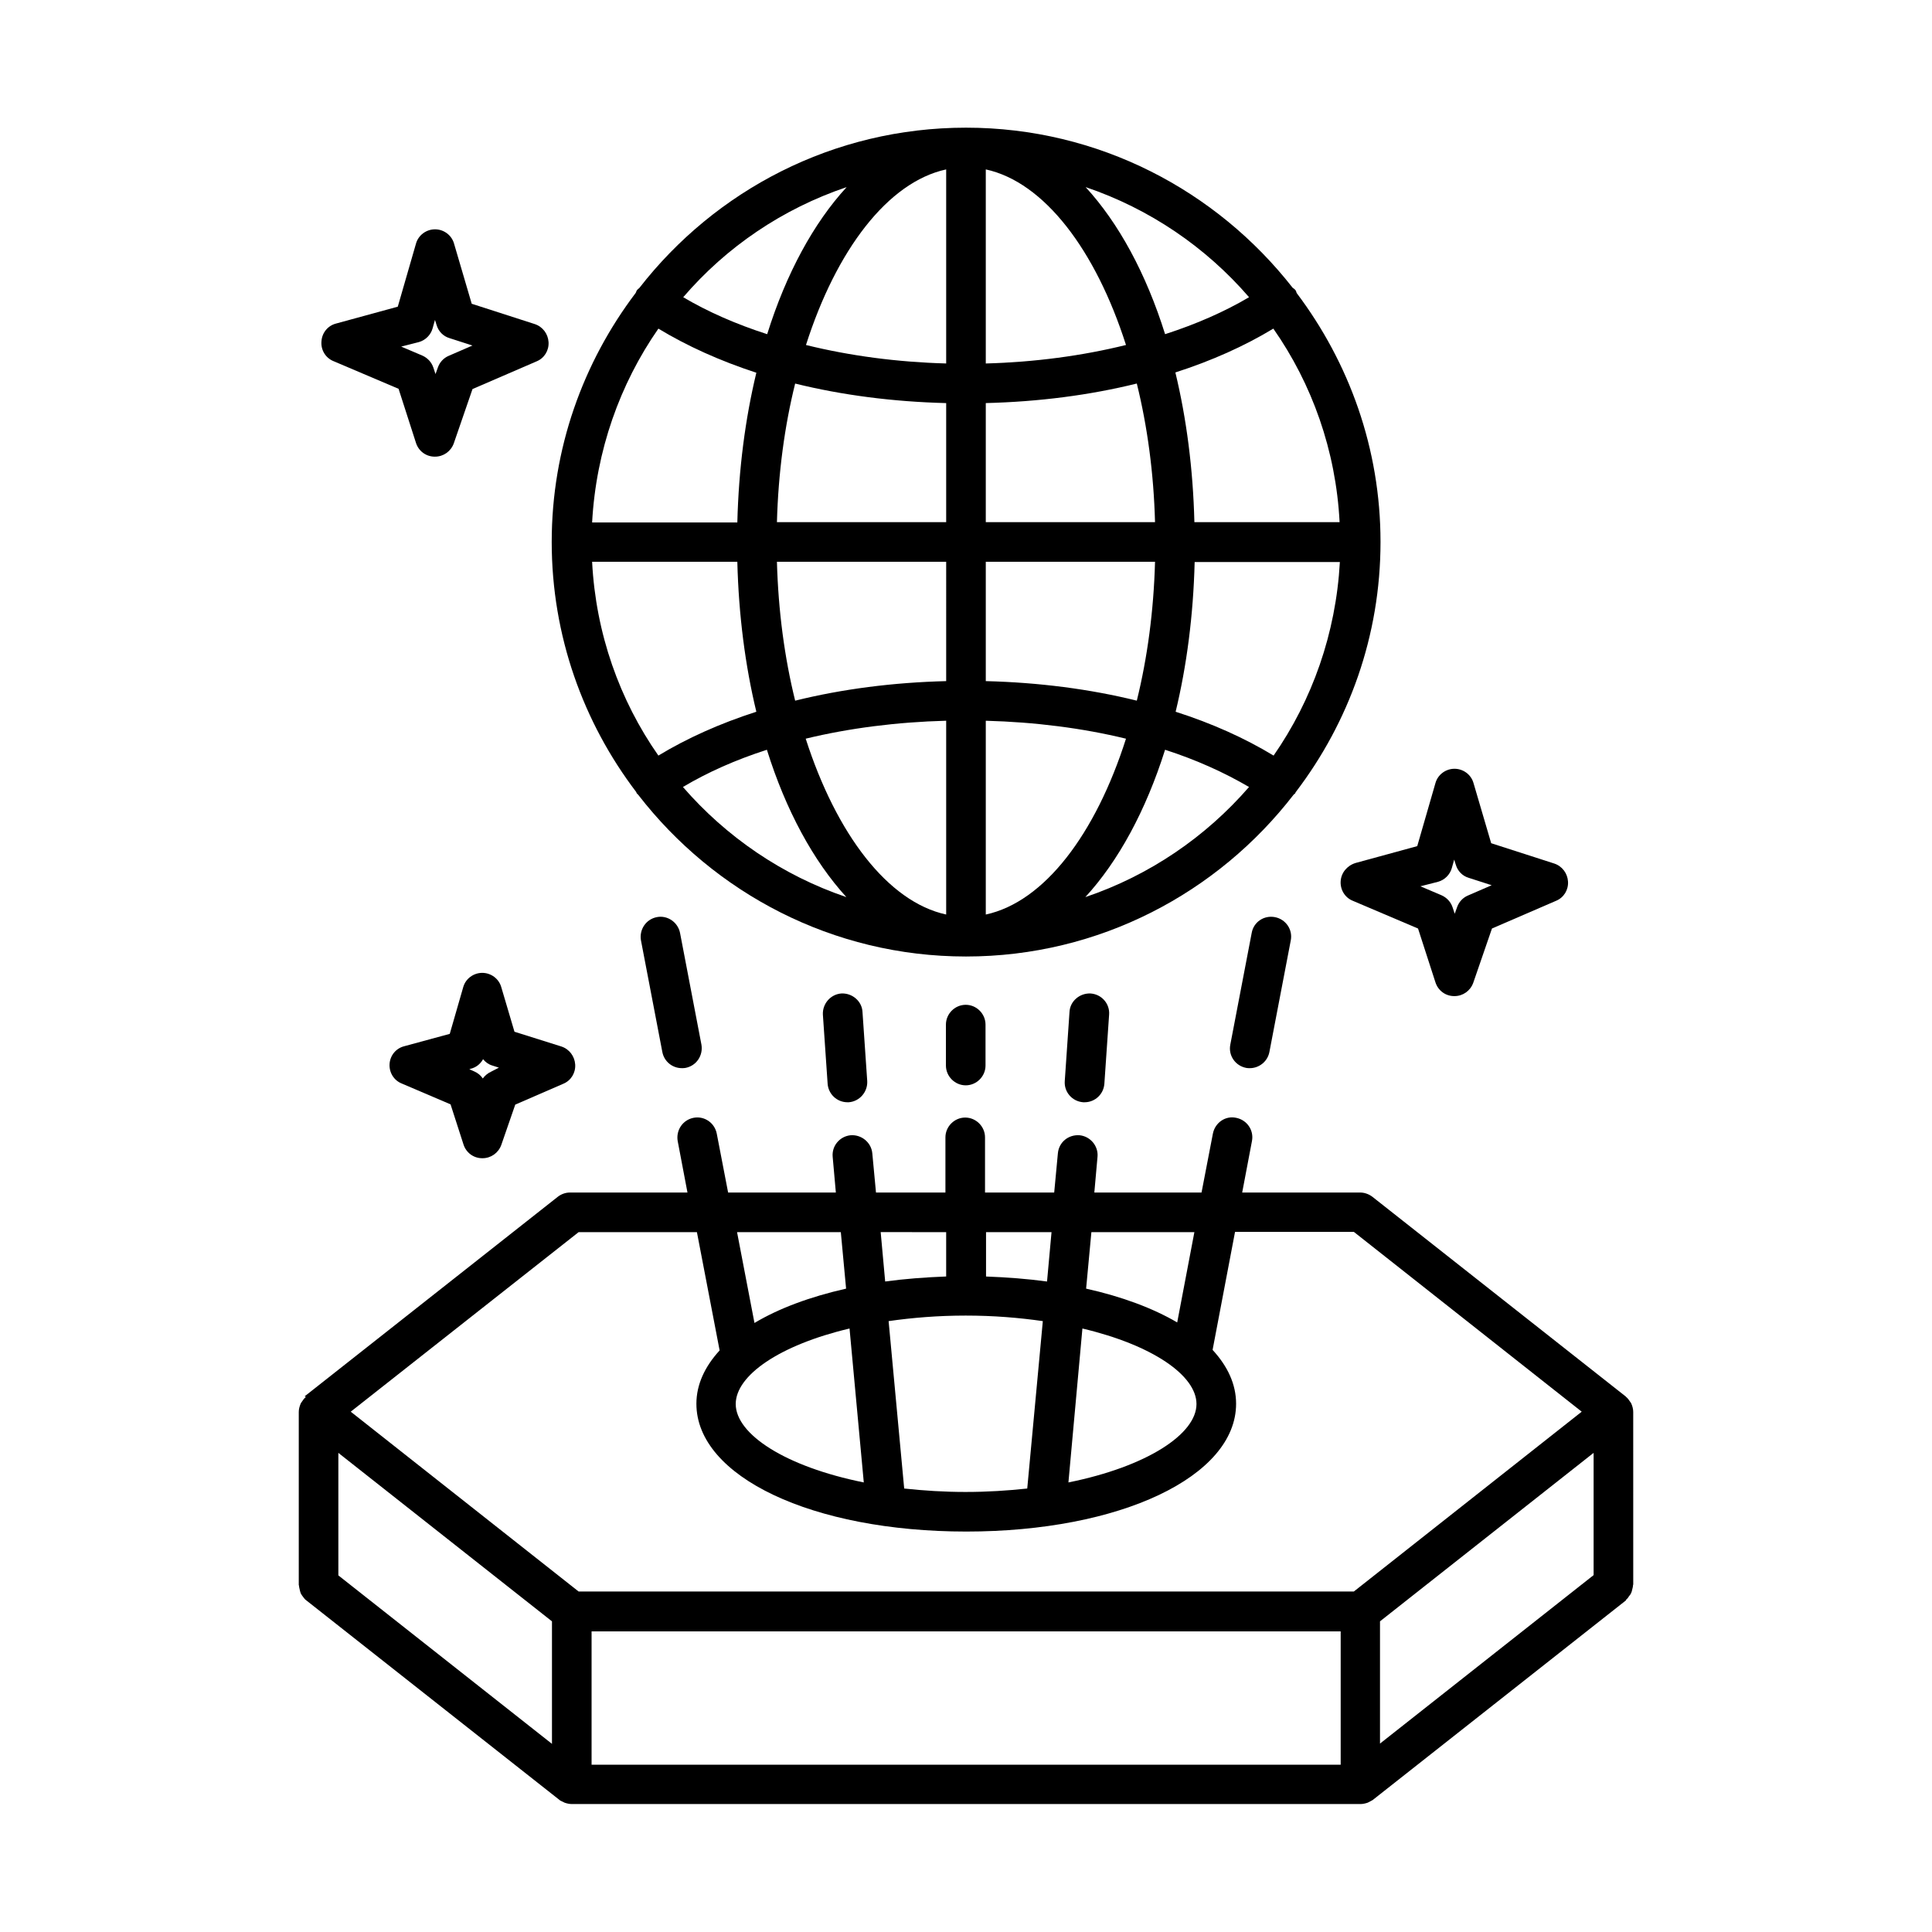 <?xml version="1.0" encoding="UTF-8"?>
<!-- Uploaded to: ICON Repo, www.iconrepo.com, Generator: ICON Repo Mixer Tools -->
<svg fill="#000000" width="800px" height="800px" version="1.1" viewBox="144 144 512 512" xmlns="http://www.w3.org/2000/svg">
 <g>
  <path d="m499.29 377.54c-0.141 2.238 1.121 4.34 3.219 5.18l17.285 7.348 4.617 14.273c0.699 2.168 2.66 3.637 4.969 3.637h0.07c2.238 0 4.199-1.398 4.969-3.5l4.969-14.414 17.004-7.348c2.027-0.84 3.289-2.867 3.148-5.109-0.141-2.168-1.539-4.059-3.637-4.758l-16.723-5.387-4.688-15.953c-0.629-2.238-2.731-3.777-5.039-3.777s-4.41 1.539-5.039 3.777l-4.828 16.723-16.375 4.477c-2.242 0.707-3.781 2.594-3.922 4.832zm25.82 0.141c1.75-0.488 3.148-1.891 3.637-3.637l0.629-2.238 0.418 1.328c0.488 1.68 1.75 3.008 3.43 3.5l6.086 1.961-6.297 2.731c-1.328 0.559-2.379 1.68-2.867 3.078l-0.629 1.75-0.559-1.68c-0.488-1.469-1.539-2.59-2.938-3.219l-5.598-2.379z"/>
  <path d="m280.34 417.42-3.5-11.824c-0.629-2.238-2.731-3.777-5.039-3.777-2.309 0-4.41 1.539-5.039 3.777l-3.57 12.387-12.105 3.289c-2.168 0.559-3.707 2.449-3.848 4.688-0.141 2.238 1.121 4.34 3.219 5.18l12.945 5.527 3.43 10.637c0.699 2.168 2.66 3.637 4.969 3.637h0.07c2.238 0 4.199-1.398 4.969-3.5l3.707-10.707 12.734-5.527c2.027-0.84 3.289-2.867 3.148-5.109-0.141-2.168-1.539-4.059-3.637-4.758zm-6.156 10.566c-0.91 0.418-1.68 1.051-2.238 1.82-0.559-0.84-1.328-1.469-2.309-1.891l-1.258-0.559 0.418-0.141c1.398-0.352 2.519-1.258 3.219-2.519 0.629 0.77 1.469 1.398 2.449 1.68l1.75 0.559z"/>
  <path d="m232.34 239.69 17.285 7.348 4.617 14.344c0.699 2.168 2.66 3.637 4.969 3.637h0.07c2.238 0 4.199-1.398 4.969-3.5l4.969-14.414 17.004-7.348c2.027-0.84 3.289-2.867 3.148-5.109-0.141-2.168-1.539-4.059-3.637-4.758l-16.723-5.387-4.688-15.953c-0.629-2.238-2.731-3.777-5.039-3.777-2.309 0-4.41 1.539-5.039 3.777l-4.828 16.723-16.375 4.477c-2.168 0.559-3.707 2.449-3.848 4.688-0.215 2.316 1.113 4.414 3.144 5.254zm22.668-5.035c1.75-0.488 3.148-1.891 3.637-3.637l0.629-2.238 0.418 1.328c0.488 1.68 1.75 3.008 3.43 3.5l6.086 1.961-6.297 2.731c-1.328 0.559-2.379 1.68-2.867 3.078l-0.629 1.75-0.559-1.68c-0.488-1.469-1.539-2.59-2.938-3.219l-5.598-2.379z"/>
  <path d="m576.82 518.18c0-0.77-0.211-1.539-0.488-2.168-0.07-0.211-0.211-0.352-0.352-0.559-0.281-0.418-0.559-0.84-0.98-1.191-0.066 0-0.066-0.141-0.207-0.211l-67.105-52.898c-0.91-0.699-2.098-1.121-3.219-1.121h-31.277l2.59-13.645c0.559-2.867-1.328-5.598-4.199-6.156-2.867-0.629-5.598 1.328-6.156 4.199l-3.008 15.605h-28.41l0.84-9.445c0.281-2.867-1.891-5.457-4.758-5.738-2.938-0.211-5.457 1.82-5.738 4.758l-0.98 10.426h-18.332v-14.625c0-2.867-2.379-5.246-5.246-5.246-2.867 0-5.246 2.379-5.246 5.246v14.625h-18.402l-0.98-10.426c-0.281-2.867-2.867-4.969-5.738-4.758-2.867 0.281-5.039 2.801-4.758 5.738l0.84 9.445h-28.551l-3.008-15.605c-0.559-2.867-3.289-4.758-6.156-4.199-2.867 0.559-4.688 3.289-4.199 6.156l2.59 13.645h-31.137c-1.191 0-2.309 0.418-3.219 1.121l-67.105 52.898c0.344 0.07 0.344 0.211 0.273 0.211-0.418 0.352-0.699 0.77-0.98 1.191-0.141 0.211-0.281 0.352-0.352 0.559-0.281 0.699-0.488 1.398-0.488 2.168v45.832c0 0.07 0.07 0.211 0.07 0.281 0 0.352 0.141 0.699 0.211 1.121 0.07 0.281 0.141 0.629 0.281 0.91s0.352 0.559 0.559 0.84c0.211 0.281 0.418 0.559 0.699 0.84 0.07-0.074 0.07 0.066 0.207 0.137l67.105 52.898c0.211 0.211 0.559 0.281 0.77 0.418 0.211 0.07 0.352 0.211 0.559 0.281 0.629 0.211 1.258 0.352 1.891 0.352h209.01c0.629 0 1.258-0.141 1.891-0.352 0.211-0.07 0.352-0.211 0.559-0.281 0.281-0.141 0.559-0.281 0.77-0.418l67.105-52.898c0.07-0.07 0.07-0.211 0.141-0.281 0.281-0.211 0.488-0.488 0.699-0.84 0.211-0.281 0.418-0.488 0.559-0.84 0.141-0.281 0.211-0.559 0.281-0.91 0.07-0.352 0.211-0.699 0.211-1.121 0-0.07 0.07-0.211 0.07-0.281zm-343.15 10.848 56.609 44.645v32.469l-56.609-44.645zm67.105 47.301h198.52v35.336h-198.52zm208.94-2.66 56.609-44.645v32.398l-56.609 44.645zm-49.191-103.14-4.551 23.93c-6.438-3.777-14.695-6.856-24.141-8.957l1.398-14.973zm-91.387 25.539 3.777 40.793c-20.852-4.199-33.938-12.805-33.938-20.781 0-7.555 11.547-15.602 30.16-20.012zm14.484 42.406-4.129-44.363c6.297-0.91 13.156-1.469 20.434-1.469 7.348 0 14.133 0.559 20.434 1.469l-4.129 44.363c-5.18 0.559-10.566 0.91-16.375 0.91-5.598 0-11.055-0.352-16.234-0.91zm47.23-42.406c18.613 4.41 30.23 12.457 30.23 20.012 0 7.977-13.156 16.582-33.938 20.781zm-8.184-25.539-1.191 13.086c-5.109-0.699-10.566-1.121-16.164-1.328v-11.754zm-27.922 0v11.754c-5.598 0.211-11.055 0.629-16.164 1.328l-1.191-13.086zm-27.918 0 1.398 14.973c-9.586 2.168-17.844 5.246-24.281 9.098l-4.617-24.07zm-69.484 0h31.348l6.019 31.348c-3.918 4.269-6.156 9.027-6.156 14.133 0 19.312 30.719 33.867 71.512 33.867 40.793 0 71.512-14.555 71.512-33.867 0-5.18-2.238-9.938-6.227-14.273l5.949-31.277h31.488l60.387 47.652-60.387 47.652h-205.45l-60.387-47.652z"/>
  <path d="m312.6 353.89c0.07 0.141 0.07 0.211 0.141 0.352 0.141 0.141 0.281 0.281 0.418 0.418 20.082 25.961 51.5 42.824 86.836 42.824 35.336 0 66.754-16.863 86.836-42.895 0.141-0.141 0.281-0.211 0.418-0.352 0.07-0.141 0.07-0.281 0.211-0.418 13.996-18.402 22.391-41.285 22.391-66.195 0-24.77-8.328-47.512-22.18-65.914-0.141-0.211-0.141-0.488-0.281-0.699-0.211-0.352-0.559-0.559-0.84-0.77-20.148-25.754-51.426-42.406-86.551-42.406-35.195 0-66.477 16.652-86.559 42.473-0.211 0.211-0.559 0.418-0.699 0.699-0.141 0.211-0.141 0.418-0.281 0.629-13.926 18.402-22.25 41.215-22.25 65.984 0 24.914 8.395 47.867 22.391 66.27zm5.879-122.8c7.629 4.617 16.305 8.535 25.961 11.688-2.938 12.176-4.688 25.539-5.039 39.676h-38.484c1.047-19.035 7.344-36.668 17.562-51.363zm180.53 51.289h-38.484c-0.352-14.133-2.098-27.5-5.039-39.676 9.586-3.078 18.332-6.996 25.961-11.617 10.285 14.699 16.582 32.332 17.562 51.293zm-17.492 61.859c-7.629-4.617-16.305-8.535-25.961-11.617 2.938-12.176 4.688-25.539 5.039-39.676h38.484c-1.051 18.965-7.348 36.598-17.562 51.293zm-86.77-19.734c-14.066 0.352-27.57 2.098-40.023 5.18-2.801-11.336-4.477-23.789-4.828-36.805h44.852zm0 10.496v51.359c-15.465-3.359-29.109-21.344-37.227-46.602 11.547-2.797 24.141-4.406 37.227-4.758zm10.496 51.363v-51.359c13.086 0.352 25.68 1.961 37.156 4.758-8.047 25.258-21.621 43.242-37.156 46.602zm0-61.859v-31.629h44.852c-0.352 13.016-2.027 25.469-4.828 36.805-12.453-3.074-25.957-4.824-40.023-5.176zm44.852-42.125h-44.852v-31.559c14.066-0.352 27.57-2.098 40.023-5.18 2.801 11.34 4.481 23.727 4.828 36.738zm-44.852-42.051v-51.434c15.465 3.359 29.109 21.344 37.156 46.531-11.617 2.871-24.211 4.551-37.156 4.902zm-10.496-51.434v51.43c-12.945-0.352-25.539-2.027-37.156-4.898 8.047-25.188 21.691-43.172 37.156-46.531zm0 61.93v31.559h-44.852c0.352-13.016 2.027-25.469 4.828-36.734 12.453 3.074 25.961 4.824 40.023 5.176zm-55.348 42.051c0.352 14.133 2.098 27.57 5.039 39.746-9.586 3.078-18.332 6.996-25.961 11.617-10.285-14.695-16.582-32.328-17.562-51.359zm-14.414 59.688c6.578-3.918 13.996-7.207 22.25-9.867 5.039 16.094 12.316 29.457 21.062 39.047-16.934-5.738-31.84-15.953-43.312-29.18zm106.64 29.18c8.746-9.516 16.023-22.883 21.133-39.047 8.258 2.66 15.676 6.019 22.25 9.867-11.473 13.227-26.379 23.441-43.383 29.18zm43.387-158.98c-6.508 3.848-13.996 7.137-22.25 9.797-5.039-16.094-12.316-29.457-21.062-38.977 16.93 5.738 31.836 15.887 43.312 29.18zm-106.64-29.176c-8.746 9.516-16.023 22.883-21.062 38.977-8.258-2.66-15.742-5.949-22.25-9.797 11.402-13.297 26.309-23.445 43.312-29.18z"/>
  <path d="m475.71 391.25-5.668 29.598c-0.559 2.867 1.328 5.598 4.199 6.156 0.352 0.07 0.629 0.07 0.98 0.07 2.449 0 4.688-1.75 5.18-4.269l5.668-29.598c0.559-2.867-1.328-5.598-4.199-6.156-2.941-0.559-5.672 1.332-6.16 4.199z"/>
  <path d="m318.06 387.05c-2.867 0.559-4.688 3.289-4.199 6.156l5.668 29.598c0.488 2.519 2.66 4.269 5.18 4.269 0.352 0 0.629 0 0.98-0.07 2.867-0.559 4.688-3.289 4.199-6.156l-5.668-29.598c-0.562-2.871-3.359-4.762-6.16-4.199z"/>
  <path d="m366.97 407.28c-2.867 0.211-5.039 2.731-4.898 5.598l1.258 18.332c0.211 2.801 2.519 4.898 5.246 4.898h0.352c2.867-0.211 5.039-2.731 4.898-5.598l-1.258-18.332c-0.141-2.871-2.731-5.039-5.598-4.898z"/>
  <path d="m427.43 412.18-1.258 18.332c-0.211 2.867 1.961 5.387 4.898 5.598h0.352c2.731 0 5.039-2.098 5.246-4.898l1.258-18.332c0.211-2.867-1.961-5.387-4.898-5.598-2.871-0.141-5.461 2.027-5.598 4.898z"/>
  <path d="m394.68 415.53v10.848c0 2.867 2.379 5.246 5.246 5.246 2.867 0 5.246-2.379 5.246-5.246v-10.848c0-2.867-2.379-5.246-5.246-5.246-2.867 0-5.246 2.379-5.246 5.246z"/>
 </g>
</svg>